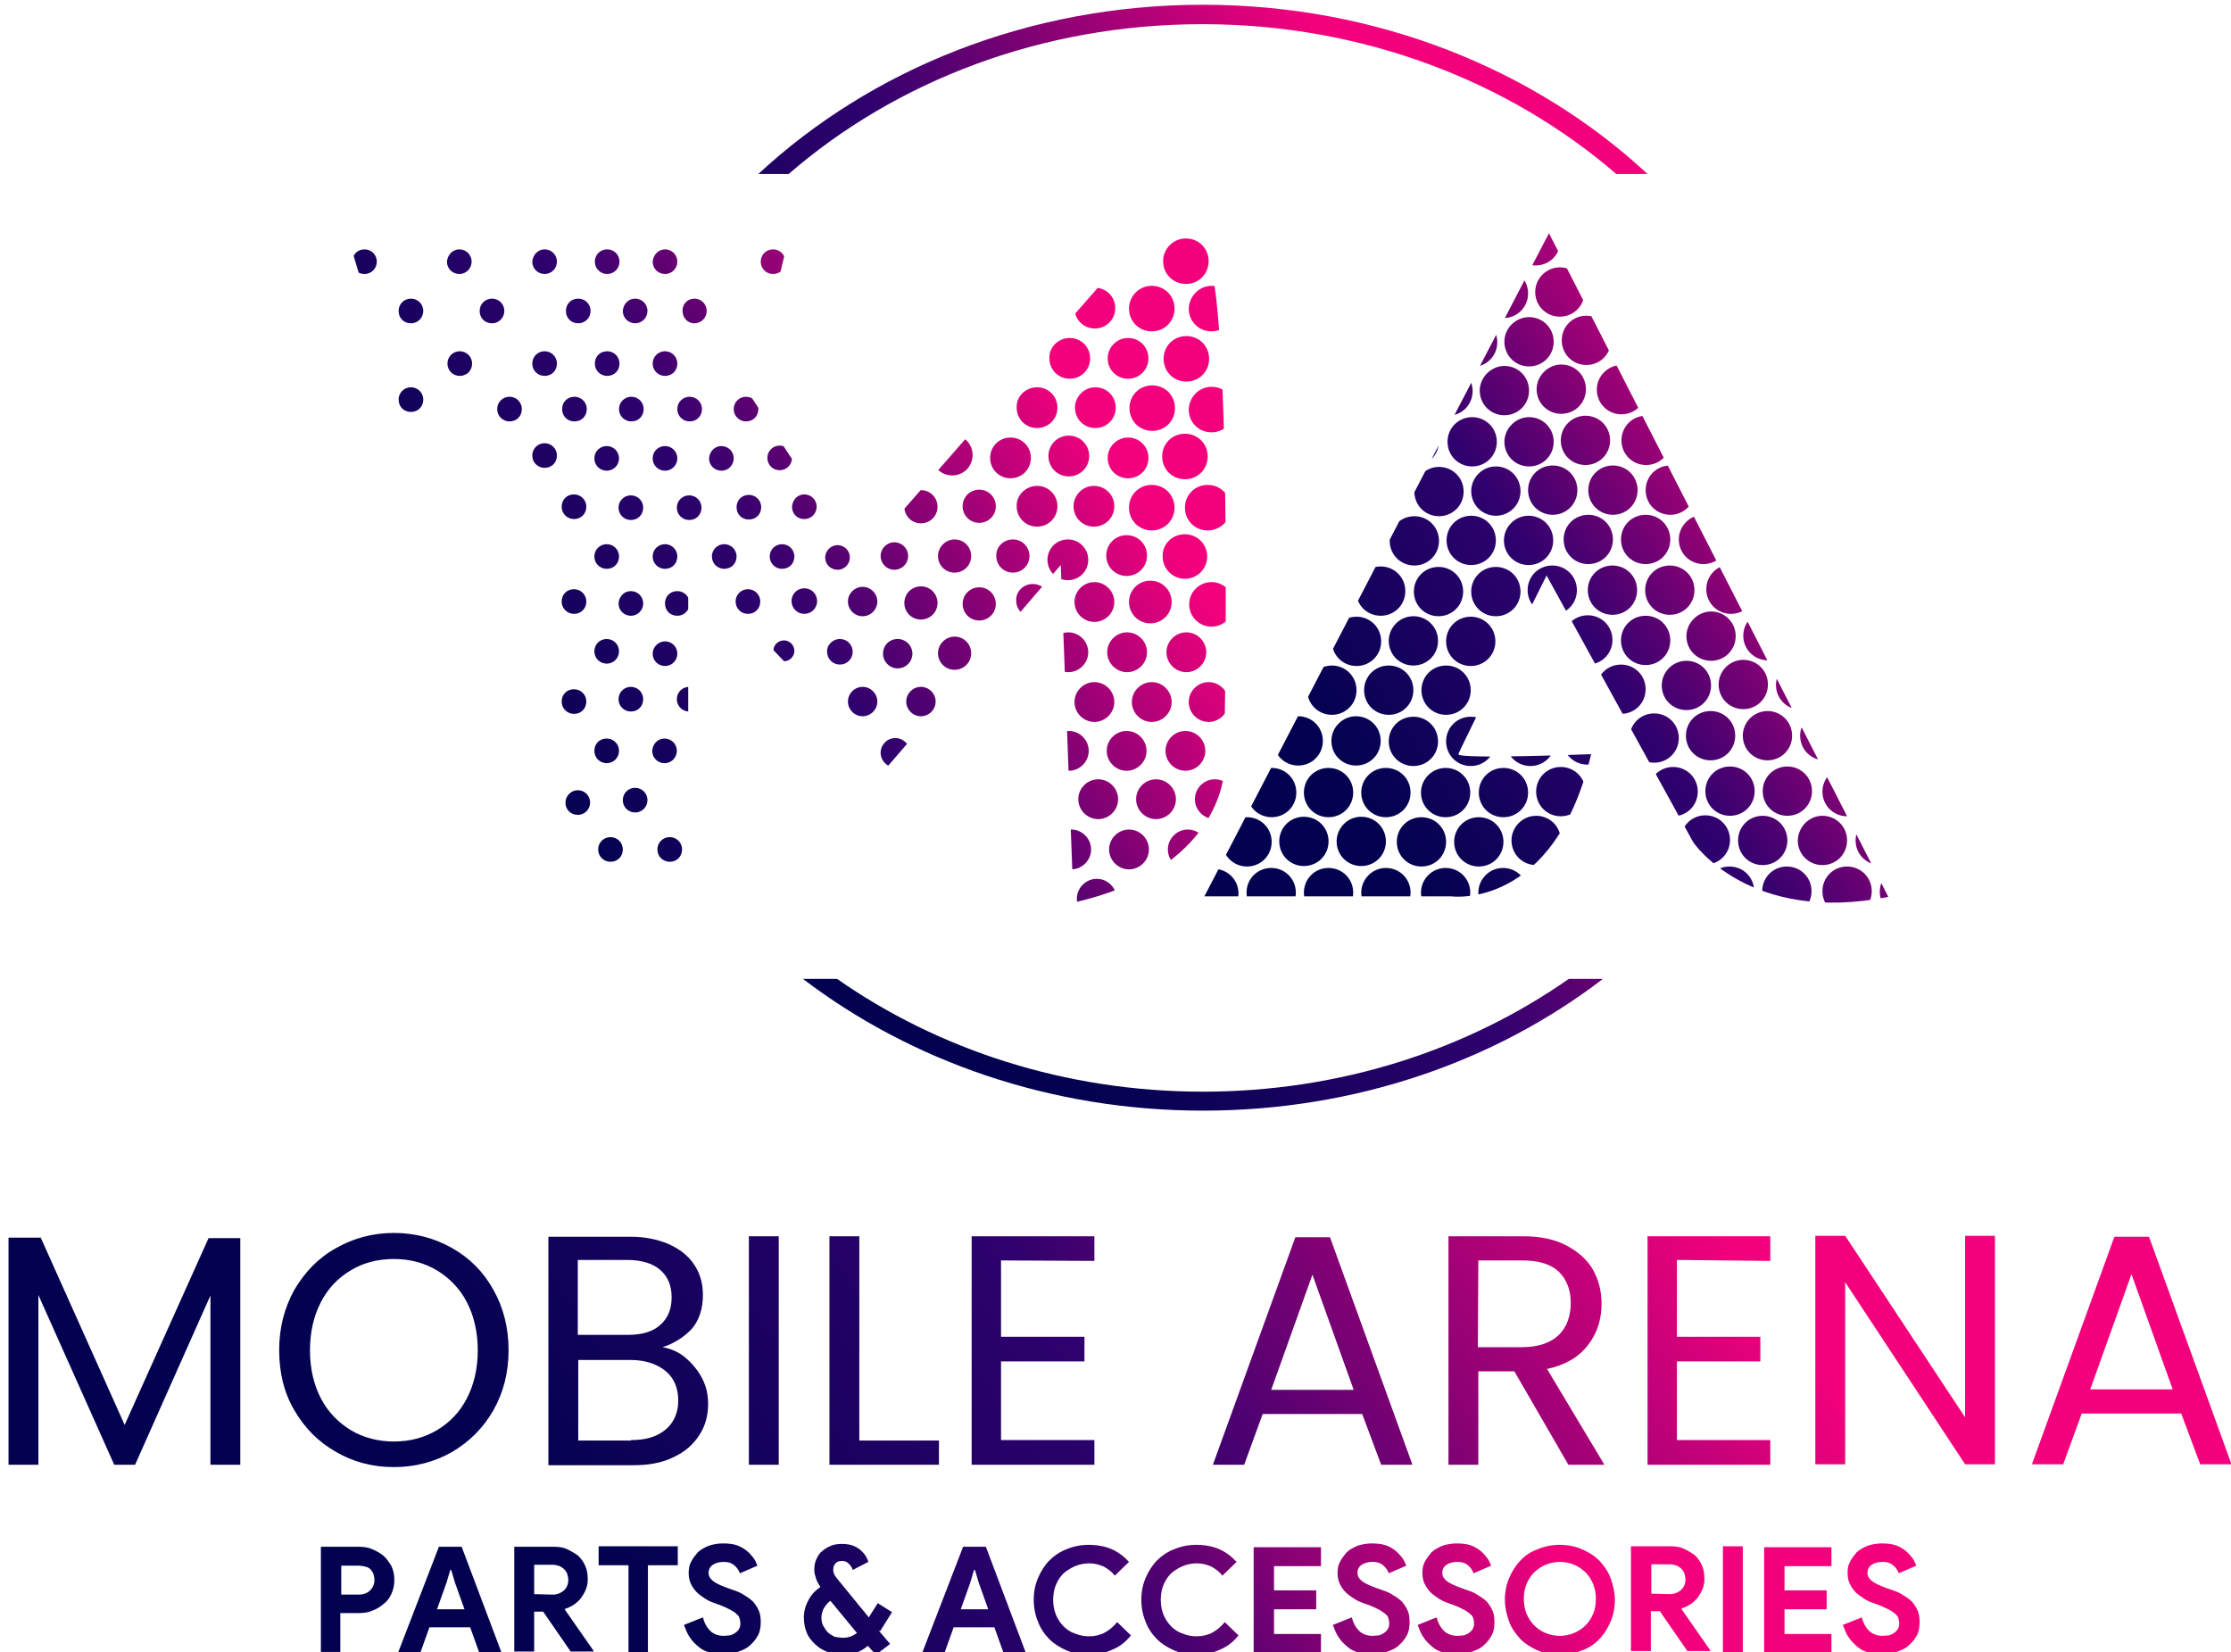 <?xml version="1.0" encoding="UTF-8"?>
<!-- Generator: Adobe Illustrator 24.3.0, SVG Export Plug-In . SVG Version: 6.00 Build 0)  -->
<svg xmlns="http://www.w3.org/2000/svg" xmlns:xlink="http://www.w3.org/1999/xlink" version="1.1" id="Layer_1" x="0px" y="0px" viewBox="0 0 470.7 348.6" style="enable-background:new 0 0 470.7 348.6;" xml:space="preserve">
<style type="text/css">
	.st0{clip-path:url(#SVGID_2_);}
	.st1{fill-rule:evenodd;clip-rule:evenodd;fill:url(#SVGID_3_);}
	.st2{fill:none;}
	.st3{clip-path:url(#SVGID_5_);}
	.st4{fill-rule:evenodd;clip-rule:evenodd;fill:url(#SVGID_6_);}
	.st5{fill-rule:evenodd;clip-rule:evenodd;fill:url(#SVGID_7_);}
	.st6{fill:url(#SVGID_8_);}
	.st7{fill:url(#SVGID_9_);}
</style>
<g>
	<g>
		<defs>
			<path id="SVGID_1_" d="M398.4,189.2L326.8,49.2l-72.7,139.9h52.2c0,0,21.6,2.9,29.4-30c0,0-28.3,1.1-28,0     c0.3-1.1,18.6-37.7,18.6-37.7l30.9,56.2C357.2,177.7,369,195.1,398.4,189.2L398.4,189.2z"></path>
		</defs>
		<clipPath id="SVGID_2_">
			<use xlink:href="#SVGID_1_" style="overflow:visible;"></use>
		</clipPath>
		<g class="st0">
			<g>
				
					<linearGradient id="SVGID_3_" gradientUnits="userSpaceOnUse" x1="2744.385" y1="-3227.647" x2="4159.609" y2="-2270.286" gradientTransform="matrix(7.200000e-02 0 0 -7.200000e-02 90.944 -62.664)">
					<stop offset="0" style="stop-color:#030250"></stop>
					<stop offset="0.471" style="stop-color:#2F016E"></stop>
					<stop offset="1" style="stop-color:#F3017C"></stop>
				</linearGradient>
				<path class="st1" d="M349,150.5c2.9,0,5.2,2.3,5.2,5.2s-2.3,5.2-5.2,5.2c-2.9,0-5.2-2.3-5.2-5.2S346.1,150.5,349,150.5z       M256.1,183.3c2.9,0,5.2,2.3,5.2,5.2c0,2.9-2.3,5.2-5.2,5.2c-2.9,0-5.2-2.3-5.2-5.2C250.9,185.6,253.2,183.3,256.1,183.3z       M310.7,67c2.9,0,5.2,2.3,5.2,5.2c0,2.9-2.3,5.2-5.2,5.2c-2.9,0-5.2-2.3-5.2-5.2C305.5,69.3,307.8,67,310.7,67z M303.6,98.5      c2.9,0,5.2,2.3,5.2,5.2c0,2.9-2.3,5.2-5.2,5.2c-2.9,0-5.2-2.3-5.2-5.2C298.4,100.9,300.7,98.5,303.6,98.5z M286.2,130.1      c2.9,0,5.2,2.3,5.2,5.2c0,2.9-2.3,5.2-5.2,5.2s-5.2-2.3-5.2-5.2C281,132.4,283.3,130.1,286.2,130.1z M268.3,162      c2.9,0,5.2,2.3,5.2,5.2s-2.3,5.2-5.2,5.2c-2.9,0-5.2-2.3-5.2-5.2S265.4,162,268.3,162z M305.5,77.3c2.9,0,5.2,2.3,5.2,5.2      c0,2.9-2.3,5.2-5.2,5.2c-2.9,0-5.2-2.3-5.2-5.2C300.3,79.6,302.6,77.3,305.5,77.3z M298.4,108.9c2.9,0,5.2,2.3,5.2,5.2      c0,2.9-2.3,5.2-5.2,5.2c-2.9,0-5.2-2.3-5.2-5.2C293.2,111.2,295.5,108.9,298.4,108.9z M281,140.4c2.9,0,5.2,2.3,5.2,5.2      c0,2.9-2.3,5.2-5.2,5.2c-2.9,0-5.2-2.3-5.2-5.2C275.8,142.8,278.1,140.4,281,140.4z M263.1,172.4c2.9,0,5.2,2.3,5.2,5.2      c0,2.9-2.3,5.2-5.2,5.2s-5.2-2.3-5.2-5.2C257.9,174.7,260.2,172.4,263.1,172.4z M317.2,162c2.9,0,5.2,2.3,5.2,5.2      s-2.3,5.2-5.2,5.2s-5.2-2.3-5.2-5.2S314.3,162,317.2,162z M312,172.4c2.9,0,5.2,2.3,5.2,5.2c0,2.9-2.3,5.2-5.2,5.2      c-2.9,0-5.2-2.3-5.2-5.2C306.8,174.7,309.1,172.4,312,172.4z M305,162c2.9,0,5.2,2.3,5.2,5.2s-2.3,5.2-5.2,5.2      c-2.9,0-5.2-2.3-5.2-5.2S302.2,162,305,162z M299.9,172.4c2.9,0,5.2,2.3,5.2,5.2c0,2.9-2.3,5.2-5.2,5.2c-2.9,0-5.2-2.3-5.2-5.2      C294.7,174.7,297,172.4,299.9,172.4z M310.3,130.1c2.9,0,5.2,2.3,5.2,5.2c0,2.9-2.3,5.2-5.2,5.2c-2.9,0-5.2-2.3-5.2-5.2      C305.1,132.4,307.4,130.1,310.3,130.1z M292.4,162c2.9,0,5.2,2.3,5.2,5.2s-2.3,5.2-5.2,5.2c-2.9,0-5.2-2.3-5.2-5.2      S289.5,162,292.4,162z M322.5,108.8c2.9,0,5.2,2.3,5.2,5.2c0,2.9-2.3,5.2-5.2,5.2c-2.9,0-5.2-2.3-5.2-5.2      C317.3,111.2,319.6,108.8,322.5,108.8z M305.1,140.4c2.9,0,5.2,2.3,5.2,5.2c0,2.9-2.3,5.2-5.2,5.2c-2.9,0-5.2-2.3-5.2-5.2      C299.9,142.7,302.2,140.4,305.1,140.4z M287.2,172.3c2.9,0,5.2,2.3,5.2,5.2c0,2.9-2.3,5.2-5.2,5.2c-2.9,0-5.2-2.3-5.2-5.2      C282,174.7,284.3,172.3,287.2,172.3z M322.6,66.9c2.9,0,5.2,2.3,5.2,5.2c0,2.9-2.3,5.2-5.2,5.2c-2.9,0-5.2-2.3-5.2-5.2      C317.4,69.2,319.8,66.9,322.6,66.9z M315.6,98.4c2.9,0,5.2,2.3,5.2,5.2c0,2.9-2.3,5.2-5.2,5.2c-2.9,0-5.2-2.3-5.2-5.2      C310.4,100.8,312.7,98.4,315.6,98.4z M298.2,130c2.9,0,5.2,2.3,5.2,5.2c0,2.9-2.3,5.2-5.2,5.2c-2.9,0-5.2-2.3-5.2-5.2      C293,132.4,295.3,130,298.2,130z M280.3,162c2.9,0,5.2,2.3,5.2,5.2s-2.3,5.2-5.2,5.2c-2.9,0-5.2-2.3-5.2-5.2      S277.4,162,280.3,162z M317.4,77.2c2.9,0,5.2,2.3,5.2,5.2c0,2.9-2.3,5.2-5.2,5.2s-5.2-2.3-5.2-5.2      C312.2,79.6,314.6,77.2,317.4,77.2z M310.4,108.8c2.9,0,5.2,2.3,5.2,5.2c0,2.9-2.3,5.2-5.2,5.2c-2.9,0-5.2-2.3-5.2-5.2      C305.2,111.1,307.5,108.8,310.4,108.8z M293,140.4c2.9,0,5.2,2.3,5.2,5.2c0,2.9-2.3,5.2-5.2,5.2s-5.2-2.3-5.2-5.2      C287.8,142.7,290.1,140.4,293,140.4z M275.1,172.3c2.9,0,5.2,2.3,5.2,5.2c0,2.9-2.3,5.2-5.2,5.2c-2.9,0-5.2-2.3-5.2-5.2      C269.9,174.6,272.2,172.3,275.1,172.3z M317.1,183.1c2.9,0,5.2,2.3,5.2,5.2c0,2.9-2.3,5.2-5.2,5.2s-5.2-2.3-5.2-5.2      C311.9,185.5,314.2,183.1,317.1,183.1z M322.9,151.2c2.9,0,5.2,2.3,5.2,5.2s-2.3,5.2-5.2,5.2c-2.9,0-5.2-2.3-5.2-5.2      S320.1,151.2,322.9,151.2z M305,183.1c2.9,0,5.2,2.3,5.2,5.2c0,2.9-2.3,5.2-5.2,5.2c-2.9,0-5.2-2.3-5.2-5.2      C299.8,185.5,302.1,183.1,305,183.1z M310.3,151.2c2.9,0,5.2,2.3,5.2,5.2s-2.3,5.2-5.2,5.2c-2.9,0-5.2-2.3-5.2-5.2      S307.4,151.2,310.3,151.2z M292.4,183.1c2.9,0,5.2,2.3,5.2,5.2c0,2.9-2.3,5.2-5.2,5.2c-2.9,0-5.2-2.3-5.2-5.2      C287.2,185.5,289.5,183.1,292.4,183.1z M322.6,88c2.9,0,5.2,2.3,5.2,5.2c0,2.9-2.3,5.2-5.2,5.2c-2.9,0-5.2-2.3-5.2-5.2      C317.4,90.4,319.8,88,322.6,88z M315.6,119.6c2.9,0,5.2,2.3,5.2,5.2c0,2.9-2.3,5.2-5.2,5.2c-2.9,0-5.2-2.3-5.2-5.2      C310.4,121.9,312.7,119.6,315.6,119.6z M298.2,151.2c2.9,0,5.2,2.3,5.2,5.2s-2.3,5.2-5.2,5.2c-2.9,0-5.2-2.3-5.2-5.2      S295.3,151.2,298.2,151.2z M280.3,183.1c2.9,0,5.2,2.3,5.2,5.2c0,2.9-2.3,5.2-5.2,5.2c-2.9,0-5.2-2.3-5.2-5.2      C275.1,185.4,277.4,183.1,280.3,183.1z M317.2,56.7c2.9,0,5.2,2.3,5.2,5.2s-2.3,5.2-5.2,5.2s-5.2-2.3-5.2-5.2      S314.4,56.7,317.2,56.7z M310.6,88c2.9,0,5.2,2.3,5.2,5.2c0,2.9-2.3,5.2-5.2,5.2c-2.9,0-5.2-2.3-5.2-5.2      C305.4,90.3,307.7,88,310.6,88z M303.5,119.6c2.9,0,5.2,2.3,5.2,5.2s-2.3,5.2-5.2,5.2c-2.9,0-5.2-2.3-5.2-5.2      S300.6,119.6,303.5,119.6z M286.1,151.1c2.9,0,5.2,2.3,5.2,5.2s-2.3,5.2-5.2,5.2s-5.2-2.3-5.2-5.2S283.3,151.1,286.1,151.1z       M268.2,183.1c2.9,0,5.2,2.3,5.2,5.2c0,2.9-2.3,5.2-5.2,5.2c-2.9,0-5.2-2.3-5.2-5.2C263,185.4,265.3,183.1,268.2,183.1z       M286.6,108.7c2.9,0,5.2,2.3,5.2,5.2c0,2.9-2.3,5.2-5.2,5.2s-5.2-2.3-5.2-5.2C281.4,111,283.7,108.7,286.6,108.7z M291.8,98.3      c2.9,0,5.2,2.3,5.2,5.2s-2.3,5.2-5.2,5.2c-2.9,0-5.2-2.3-5.2-5.2S288.9,98.3,291.8,98.3z M298.4,87.9c2.9,0,5.2,2.3,5.2,5.2      c0,2.9-2.3,5.2-5.2,5.2c-2.9,0-5.2-2.3-5.2-5.2C293.2,90.3,295.5,87.9,298.4,87.9z M291.3,119.5c2.9,0,5.2,2.3,5.2,5.2      s-2.3,5.2-5.2,5.2c-2.9,0-5.2-2.3-5.2-5.2S288.4,119.5,291.3,119.5z M273.9,151.1c2.9,0,5.2,2.3,5.2,5.2s-2.3,5.2-5.2,5.2      c-2.9,0-5.2-2.3-5.2-5.2S271.1,151.1,273.9,151.1z M353,161.8c2.9,0,5.2,2.3,5.2,5.2s-2.3,5.2-5.2,5.2c-2.9,0-5.2-2.3-5.2-5.2      S350.1,161.8,353,161.8z M361,129c2.9,0,5.2,2.3,5.2,5.2c0,2.9-2.3,5.2-5.2,5.2c-2.9,0-5.2-2.3-5.2-5.2      C355.8,131.4,358.2,129,361,129z M355.8,139.4c2.9,0,5.2,2.3,5.2,5.2s-2.3,5.2-5.2,5.2s-5.2-2.3-5.2-5.2S353,139.4,355.8,139.4z       M365.2,119.1c2.9,0,5.2,2.3,5.2,5.2c0,2.9-2.3,5.2-5.2,5.2c-2.9,0-5.2-2.3-5.2-5.2C360,121.4,362.3,119.1,365.2,119.1z       M347.2,129.9c2.9,0,5.2,2.3,5.2,5.2c0,2.9-2.3,5.2-5.2,5.2s-5.2-2.3-5.2-5.2C342,132.2,344.3,129.9,347.2,129.9z M329.3,161.8      c2.9,0,5.2,2.3,5.2,5.2s-2.3,5.2-5.2,5.2c-2.9,0-5.2-2.3-5.2-5.2S326.4,161.8,329.3,161.8z M359.4,108.6c2.9,0,5.2,2.3,5.2,5.2      c0,2.9-2.3,5.2-5.2,5.2c-2.9,0-5.2-2.3-5.2-5.2C354.2,111,356.5,108.6,359.4,108.6z M342,140.2c2.9,0,5.2,2.3,5.2,5.2      c0,2.9-2.3,5.2-5.2,5.2c-2.9,0-5.2-2.3-5.2-5.2C336.8,142.5,339.1,140.2,342,140.2z M324.1,172.1c2.9,0,5.2,2.3,5.2,5.2      c0,2.9-2.3,5.2-5.2,5.2s-5.2-2.3-5.2-5.2C318.9,174.5,321.2,172.1,324.1,172.1z M352.4,98.2c2.9,0,5.2,2.3,5.2,5.2      s-2.3,5.2-5.2,5.2c-2.9,0-5.2-2.3-5.2-5.2S349.5,98.2,352.4,98.2z M335,129.8c2.9,0,5.2,2.3,5.2,5.2c0,2.9-2.3,5.2-5.2,5.2      c-2.9,0-5.2-2.3-5.2-5.2C329.8,132.1,332.1,129.8,335,129.8z M396.7,172.1c2.9,0,5.2,2.3,5.2,5.2c0,2.9-2.3,5.2-5.2,5.2      c-2.9,0-5.2-2.3-5.2-5.2C391.5,174.5,393.8,172.1,396.7,172.1z M347.2,108.6c2.9,0,5.2,2.3,5.2,5.2c0,2.9-2.3,5.2-5.2,5.2      s-5.2-2.3-5.2-5.2C342,110.9,344.3,108.6,347.2,108.6z M389.7,161.8c2.9,0,5.2,2.3,5.2,5.2s-2.3,5.2-5.2,5.2      c-2.9,0-5.2-2.3-5.2-5.2S386.9,161.8,389.7,161.8z M340.3,98.2c2.9,0,5.2,2.3,5.2,5.2c0,2.9-2.3,5.2-5.2,5.2s-5.2-2.3-5.2-5.2      C335.1,100.5,337.4,98.2,340.3,98.2z M384.5,172.1c2.9,0,5.2,2.3,5.2,5.2c0,2.9-2.3,5.2-5.2,5.2c-2.9,0-5.2-2.3-5.2-5.2      C379.4,174.4,381.7,172.1,384.5,172.1z M342.1,77c2.9,0,5.2,2.3,5.2,5.2s-2.3,5.2-5.2,5.2c-2.9,0-5.2-2.3-5.2-5.2      S339.3,77,342.1,77z M335.1,108.6c2.9,0,5.2,2.3,5.2,5.2c0,2.9-2.3,5.2-5.2,5.2c-2.9,0-5.2-2.3-5.2-5.2      C329.9,110.9,332.2,108.6,335.1,108.6z M377.1,161.7c2.9,0,5.2,2.3,5.2,5.2s-2.3,5.2-5.2,5.2c-2.9,0-5.2-2.3-5.2-5.2      S374.2,161.7,377.1,161.7z M334.7,66.6c2.9,0,5.2,2.3,5.2,5.2c0,2.9-2.3,5.2-5.2,5.2c-2.9,0-5.2-2.3-5.2-5.2      C329.5,68.9,331.8,66.6,334.7,66.6z M327.6,98.2c2.9,0,5.2,2.3,5.2,5.2c0,2.9-2.3,5.2-5.2,5.2c-2.9,0-5.2-2.3-5.2-5.2      C322.4,100.5,324.7,98.2,327.6,98.2z M371.9,172.1c2.9,0,5.2,2.3,5.2,5.2c0,2.9-2.3,5.2-5.2,5.2s-5.2-2.3-5.2-5.2      C366.7,174.4,369,172.1,371.9,172.1z M379.9,139.3c2.9,0,5.2,2.3,5.2,5.2s-2.3,5.2-5.2,5.2c-2.9,0-5.2-2.3-5.2-5.2      S377.1,139.3,379.9,139.3z M329.4,76.9c2.9,0,5.2,2.3,5.2,5.2c0,2.9-2.3,5.2-5.2,5.2c-2.9,0-5.2-2.3-5.2-5.2      C324.2,79.3,326.6,76.9,329.4,76.9z M365,161.7c2.9,0,5.2,2.3,5.2,5.2s-2.3,5.2-5.2,5.2c-2.9,0-5.2-2.3-5.2-5.2      S362.1,161.7,365,161.7z M373,128.9c2.9,0,5.2,2.3,5.2,5.2c0,2.9-2.3,5.2-5.2,5.2c-2.9,0-5.2-2.3-5.2-5.2      C367.8,131.2,370.2,128.9,373,128.9z M359.8,172c2.9,0,5.2,2.3,5.2,5.2c0,2.9-2.3,5.2-5.2,5.2c-2.9,0-5.2-2.3-5.2-5.2      C354.6,174.3,356.9,172,359.8,172z M367.8,139.2c2.9,0,5.2,2.3,5.2,5.2s-2.3,5.2-5.2,5.2c-2.9,0-5.2-2.3-5.2-5.2      S365,139.2,367.8,139.2z M324,45.6c2.9,0,5.2,2.3,5.2,5.2c0,2.9-2.3,5.2-5.2,5.2s-5.2-2.3-5.2-5.2      C318.8,47.9,321.2,45.6,324,45.6z M401.8,182.9c2.9,0,5.2,2.3,5.2,5.2c0,2.9-2.3,5.2-5.2,5.2s-5.2-2.3-5.2-5.2      C396.6,185.2,398.9,182.9,401.8,182.9z M352.3,119.3c2.9,0,5.2,2.3,5.2,5.2c0,2.9-2.3,5.2-5.2,5.2c-2.9,0-5.2-2.3-5.2-5.2      C347.1,121.6,349.4,119.3,352.3,119.3z M334.9,150.9c2.9,0,5.2,2.3,5.2,5.2s-2.3,5.2-5.2,5.2c-2.9,0-5.2-2.3-5.2-5.2      S332,150.9,334.9,150.9z M389.7,182.8c2.9,0,5.2,2.3,5.2,5.2c0,2.9-2.3,5.2-5.2,5.2c-2.9,0-5.2-2.3-5.2-5.2      C384.5,185.1,386.8,182.8,389.7,182.8z M347.3,87.7c2.9,0,5.2,2.3,5.2,5.2c0,2.9-2.3,5.2-5.2,5.2s-5.2-2.3-5.2-5.2      C342.1,90,344.4,87.7,347.3,87.7z M340.2,119.3c2.9,0,5.2,2.3,5.2,5.2c0,2.9-2.3,5.2-5.2,5.2s-5.2-2.3-5.2-5.2      C335,121.6,337.3,119.3,340.2,119.3z M377,182.8c2.9,0,5.2,2.3,5.2,5.2c0,2.9-2.3,5.2-5.2,5.2c-2.9,0-5.2-2.3-5.2-5.2      C371.8,185.1,374.1,182.8,377,182.8z M385,150c2.9,0,5.2,2.3,5.2,5.2s-2.3,5.2-5.2,5.2c-2.9,0-5.2-2.3-5.2-5.2      S382.2,150,385,150z M334.5,87.7c2.9,0,5.2,2.3,5.2,5.2c0,2.9-2.3,5.2-5.2,5.2c-2.9,0-5.2-2.3-5.2-5.2      C329.3,90,331.7,87.7,334.5,87.7z M327.5,119.3c2.9,0,5.2,2.3,5.2,5.2c0,2.9-2.3,5.2-5.2,5.2c-2.9,0-5.2-2.3-5.2-5.2      C322.3,121.6,324.6,119.3,327.5,119.3z M364.9,182.8c2.9,0,5.2,2.3,5.2,5.2c0,2.9-2.3,5.2-5.2,5.2c-2.9,0-5.2-2.3-5.2-5.2      C359.7,185.1,362,182.8,364.9,182.8z M372.9,150c2.9,0,5.2,2.3,5.2,5.2s-2.3,5.2-5.2,5.2c-2.9,0-5.2-2.3-5.2-5.2      S370.1,150,372.9,150z M329.1,56.4c2.9,0,5.2,2.3,5.2,5.2s-2.3,5.2-5.2,5.2c-2.9,0-5.2-2.3-5.2-5.2S326.3,56.4,329.1,56.4z       M360.9,150c2.9,0,5.2,2.3,5.2,5.2s-2.3,5.2-5.2,5.2c-2.9,0-5.2-2.3-5.2-5.2S358,150,360.9,150z"></path>
			</g>
		</g>
	</g>
	<path class="st2" d="M398.4,189.2L326.8,49.2l-72.7,139.9h52.2c0,0,21.6,2.9,29.4-30c0,0-28.3,1.1-28,0   c0.3-1.1,18.6-37.7,18.6-37.7l30.9,56.2C357.2,177.7,369,195.1,398.4,189.2L398.4,189.2z"></path>
	<g>
		<defs>
			<path id="SVGID_4_" d="M74.2,52.6h91.6l-7.4,31l22.8,34.7l57.6-65.8c0,0,9.3-10.3,15.5,0s3.9,110.7,3.9,110.7     s-0.8,20.3-31.7,27.2l-2.7-71.2L187,162l-41.8-43.6v72.1c0,0-20.1,1.1-28.2-23.7v-61.8L98.1,79L85.4,90.2L74.2,52.6L74.2,52.6z"></path>
		</defs>
		<clipPath id="SVGID_5_">
			<use xlink:href="#SVGID_4_" style="overflow:visible;"></use>
		</clipPath>
		<g class="st3">
			<g id="_258197000">
				
					<linearGradient id="SVGID_6_" gradientUnits="userSpaceOnUse" x1="210.1" y1="-3053.223" x2="1829.451" y2="-1957.783" gradientTransform="matrix(7.200000e-02 0 0 -7.200000e-02 90.944 -62.664)">
					<stop offset="0" style="stop-color:#030250"></stop>
					<stop offset="0.471" style="stop-color:#2F016E"></stop>
					<stop offset="1" style="stop-color:#F3017C"></stop>
				</linearGradient>
				<path class="st4" d="M250.2,50.3c2.7,0,4.8,2.1,4.8,4.8s-2.1,4.8-4.8,4.8c-2.7,0-4.8-2.1-4.8-4.8S247.6,50.3,250.2,50.3z       M157.8,124.3c1.4,0,2.6,1.1,2.6,2.6s-1.1,2.6-2.6,2.6c-1.4,0-2.6-1.1-2.6-2.6S156.4,124.3,157.8,124.3z M141.3,176.6      c1.4,0,2.6,1.1,2.6,2.6s-1.1,2.6-2.6,2.6c-1.4,0-2.6-1.1-2.6-2.6S139.9,176.6,141.3,176.6z M128.8,176.6c1.4,0,2.6,1.1,2.6,2.6      s-1.1,2.6-2.6,2.6c-1.4,0-2.6-1.1-2.6-2.6S127.4,176.6,128.8,176.6z M121.9,166.7c1.4,0,2.6,1.1,2.6,2.6c0,1.4-1.1,2.6-2.6,2.6      s-2.6-1.1-2.6-2.6C119.3,167.9,120.5,166.7,121.9,166.7z M134,166.2c1.4,0,2.6,1.1,2.6,2.6c0,1.4-1.1,2.6-2.6,2.6      c-1.4,0-2.6-1.1-2.6-2.6C131.4,167.4,132.5,166.2,134,166.2z M128,155.8c1.4,0,2.6,1.1,2.6,2.6c0,1.4-1.1,2.6-2.6,2.6      c-1.4,0-2.6-1.1-2.6-2.6C125.4,156.9,126.5,155.8,128,155.8z M140.2,155.8c1.4,0,2.6,1.1,2.6,2.6c0,1.4-1.1,2.6-2.6,2.6      c-1.4,0-2.6-1.1-2.6-2.6C137.7,156.9,138.8,155.8,140.2,155.8z M145.4,144.9c1.4,0,2.6,1.1,2.6,2.6s-1.1,2.6-2.6,2.6      c-1.4,0-2.6-1.1-2.6-2.6S144,144.9,145.4,144.9z M133.1,144.9c1.4,0,2.6,1.1,2.6,2.6s-1.1,2.6-2.6,2.6c-1.4,0-2.6-1.1-2.6-2.6      S131.7,144.9,133.1,144.9z M121.1,145.4c1.4,0,2.6,1.1,2.6,2.6s-1.1,2.6-2.6,2.6c-1.4,0-2.6-1.1-2.6-2.6      S119.6,145.4,121.1,145.4z M128,134.8c1.4,0,2.6,1.1,2.6,2.6c0,1.4-1.1,2.6-2.6,2.6c-1.4,0-2.6-1.1-2.6-2.6      C125.4,135.9,126.6,134.8,128,134.8z M140.3,135.3c1.4,0,2.6,1.1,2.6,2.6c0,1.4-1.1,2.6-2.6,2.6c-1.4,0-2.6-1.1-2.6-2.6      C137.7,136.5,138.9,135.3,140.3,135.3z M142.9,124.7c1.4,0,2.6,1.1,2.6,2.6c0,1.4-1.1,2.6-2.6,2.6s-2.6-1.1-2.6-2.6      C140.3,125.8,141.4,124.7,142.9,124.7z M128,94.1c1.4,0,2.6,1.1,2.6,2.6c0,1.4-1.1,2.6-2.6,2.6c-1.4,0-2.6-1.1-2.6-2.6      C125.4,95.2,126.6,94.1,128,94.1z M114.9,93.5c1.4,0,2.6,1.1,2.6,2.6s-1.1,2.6-2.6,2.6c-1.4,0-2.6-1.1-2.6-2.6      S113.5,93.5,114.9,93.5z M140.3,94.1c1.4,0,2.6,1.1,2.6,2.6c0,1.4-1.1,2.6-2.6,2.6c-1.4,0-2.6-1.1-2.6-2.6      C137.7,95.2,138.9,94.1,140.3,94.1z M133.1,104.5c1.4,0,2.6,1.1,2.6,2.6s-1.1,2.6-2.6,2.6c-1.4,0-2.6-1.1-2.6-2.6      S131.7,104.5,133.1,104.5z M121.1,104.3c1.4,0,2.6,1.1,2.6,2.6s-1.1,2.6-2.6,2.6c-1.4,0-2.6-1.1-2.6-2.6      S119.6,104.3,121.1,104.3z M128,114.8c1.4,0,2.6,1.1,2.6,2.6s-1.1,2.6-2.6,2.6c-1.4,0-2.6-1.1-2.6-2.6S126.6,114.8,128,114.8z       M121.1,124.3c1.4,0,2.6,1.1,2.6,2.6s-1.1,2.6-2.6,2.6c-1.4,0-2.6-1.1-2.6-2.6S119.6,124.3,121.1,124.3z M133.1,124.7      c1.4,0,2.6,1.1,2.6,2.6c0,1.4-1.1,2.6-2.6,2.6c-1.4,0-2.6-1.1-2.6-2.6C130.6,125.8,131.7,124.7,133.1,124.7z M140.3,114.8      c1.4,0,2.6,1.1,2.6,2.6s-1.1,2.6-2.6,2.6c-1.4,0-2.6-1.1-2.6-2.6S138.9,114.8,140.3,114.8z M145.4,104.5c1.4,0,2.6,1.1,2.6,2.6      s-1.1,2.6-2.6,2.6c-1.4,0-2.6-1.1-2.6-2.6S144,104.5,145.4,104.5z M152.2,94.1c1.4,0,2.6,1.1,2.6,2.6c0,1.4-1.1,2.6-2.6,2.6      c-1.4,0-2.6-1.1-2.6-2.6C149.7,95.2,150.8,94.1,152.2,94.1z M140.3,74.1c1.4,0,2.6,1.1,2.6,2.6s-1.1,2.6-2.6,2.6      c-1.4,0-2.6-1.1-2.6-2.6S138.9,74.1,140.3,74.1z M128.1,74.1c1.4,0,2.6,1.1,2.6,2.6s-1.1,2.6-2.6,2.6c-1.4,0-2.6-1.1-2.6-2.6      S126.6,74.1,128.1,74.1z M114.9,74.1c1.4,0,2.6,1.1,2.6,2.6s-1.1,2.6-2.6,2.6c-1.4,0-2.6-1.1-2.6-2.6S113.5,74.1,114.9,74.1z       M76.9,52.6c1.4,0,2.6,1.1,2.6,2.6c0,1.4-1.1,2.6-2.6,2.6s-2.6-1.1-2.6-2.6C74.3,53.8,75.4,52.6,76.9,52.6z M96.9,52.6      c1.4,0,2.6,1.1,2.6,2.6c0,1.4-1.1,2.6-2.6,2.6c-1.4,0-2.6-1.1-2.6-2.6C94.4,53.8,95.5,52.6,96.9,52.6z M114.9,52.6      c1.4,0,2.6,1.1,2.6,2.6c0,1.4-1.1,2.6-2.6,2.6c-1.4,0-2.6-1.1-2.6-2.6C112.4,53.8,113.5,52.6,114.9,52.6z M128.1,52.6      c1.4,0,2.6,1.1,2.6,2.6c0,1.4-1.1,2.6-2.6,2.6c-1.4,0-2.6-1.1-2.6-2.6C125.5,53.8,126.6,52.6,128.1,52.6z M140.3,52.6      c1.4,0,2.6,1.1,2.6,2.6c0,1.4-1.1,2.6-2.6,2.6c-1.4,0-2.6-1.1-2.6-2.6C137.8,53.8,138.9,52.6,140.3,52.6z M146.5,63      c1.4,0,2.6,1.1,2.6,2.6c0,1.4-1.1,2.6-2.6,2.6S144,67,144,65.5C144,64.1,145.1,63,146.5,63z M134,63c1.4,0,2.6,1.1,2.6,2.6      c0,1.4-1.1,2.6-2.6,2.6c-1.4,0-2.6-1.1-2.6-2.6C131.5,64.1,132.6,63,134,63z M122,63c1.4,0,2.6,1.1,2.6,2.6      c0,1.4-1.1,2.6-2.6,2.6s-2.6-1.1-2.6-2.6C119.4,64.1,120.5,63,122,63z M103.8,63c1.4,0,2.6,1.1,2.6,2.6c0,1.4-1.1,2.6-2.6,2.6      s-2.6-1.1-2.6-2.6C101.2,64.1,102.4,63,103.8,63z M86.7,63c1.4,0,2.6,1.1,2.6,2.6c0,1.4-1.1,2.6-2.6,2.6s-2.6-1.1-2.6-2.6      C84.1,64.1,85.3,63,86.7,63z M86.7,81.7c1.4,0,2.6,1.1,2.6,2.6s-1.1,2.6-2.6,2.6s-2.6-1.1-2.6-2.6S85.3,81.7,86.7,81.7z       M97,74.1c1.4,0,2.6,1.1,2.6,2.6s-1.1,2.6-2.6,2.6c-1.4,0-2.6-1.1-2.6-2.6S95.6,74.1,97,74.1z M107.5,83.7      c1.4,0,2.6,1.1,2.6,2.6s-1.1,2.6-2.6,2.6c-1.4,0-2.6-1.1-2.6-2.6S106.1,83.7,107.5,83.7z M121.2,83.7c1.4,0,2.6,1.1,2.6,2.6      s-1.1,2.6-2.6,2.6s-2.6-1.1-2.6-2.6S119.7,83.7,121.2,83.7z M133.2,83.7c1.4,0,2.6,1.1,2.6,2.6s-1.1,2.6-2.6,2.6      c-1.4,0-2.6-1.1-2.6-2.6S131.8,83.7,133.2,83.7z M145.5,83.7c1.4,0,2.6,1.1,2.6,2.6s-1.1,2.6-2.6,2.6c-1.4,0-2.6-1.1-2.6-2.6      S144.1,83.7,145.5,83.7z M157.4,83.7c1.4,0,2.6,1.1,2.6,2.6s-1.1,2.6-2.6,2.6c-1.4,0-2.6-1.1-2.6-2.6S156,83.7,157.4,83.7z       M158,104.4c1.4,0,2.6,1.1,2.6,2.6s-1.1,2.6-2.6,2.6s-2.6-1.1-2.6-2.6S156.5,104.4,158,104.4z M152.8,114.8      c1.4,0,2.6,1.1,2.6,2.6s-1.1,2.6-2.6,2.6c-1.4,0-2.6-1.1-2.6-2.6S151.4,114.8,152.8,114.8z M188.7,114.4c1.6,0,2.9,1.3,2.9,2.9      s-1.3,2.9-2.9,2.9c-1.6,0-2.9-1.3-2.9-2.9S187.1,114.4,188.7,114.4z M163.1,52.6c1.4,0,2.6,1.1,2.6,2.6s-1.1,2.6-2.6,2.6      c-1.4,0-2.6-1.1-2.6-2.6S161.7,52.6,163.1,52.6z M164.5,94c1.4,0,2.6,1.1,2.6,2.6c0,1.4-1.1,2.6-2.6,2.6c-1.4,0-2.6-1.1-2.6-2.6      C161.9,95.2,163,94,164.5,94z M165,114.8c1.4,0,2.6,1.1,2.6,2.6s-1.1,2.6-2.6,2.6c-1.4,0-2.6-1.1-2.6-2.6S163.6,114.8,165,114.8      z M169.7,104.3c1.4,0,2.6,1.1,2.6,2.6c0,1.4-1.1,2.6-2.6,2.6s-2.6-1.1-2.6-2.6C167.2,105.4,168.3,104.3,169.7,104.3z M176.7,115      c1.4,0,2.6,1.1,2.6,2.6c0,1.4-1.1,2.6-2.6,2.6c-1.4,0-2.6-1.1-2.6-2.6C174.1,116.2,175.3,115,176.7,115z M165.4,135.1      c1.2,0,2.2,1,2.2,2.2c0,1.2-1,2.2-2.2,2.2c-1.2,0-2.2-1-2.2-2.2C163.1,136.2,164.1,135.1,165.4,135.1z M169.7,124.1      c1.5,0,2.7,1.2,2.7,2.7s-1.2,2.7-2.7,2.7s-2.7-1.2-2.7-2.7S168.2,124.1,169.7,124.1z M177.2,134.8c1.5,0,2.7,1.2,2.7,2.7      c0,1.5-1.2,2.7-2.7,2.7c-1.5,0-2.7-1.2-2.7-2.7C174.4,136.1,175.7,134.8,177.2,134.8z M188.9,155.7c1.7,0,3.1,1.4,3.1,3.1      c0,1.7-1.4,3.1-3.1,3.1c-1.7,0-3.1-1.4-3.1-3.1C185.8,157.1,187.2,155.7,188.9,155.7z M194.3,144.9c1.7,0,3.1,1.4,3.1,3.1      s-1.4,3.1-3.1,3.1c-1.7,0-3.1-1.4-3.1-3.1S192.6,144.9,194.3,144.9z M182,144.9c1.7,0,3.1,1.4,3.1,3.1s-1.4,3.1-3.1,3.1      c-1.7,0-3.1-1.4-3.1-3.1S180.3,144.9,182,144.9z M182,123.8c1.7,0,3.1,1.4,3.1,3.1s-1.4,3.1-3.1,3.1c-1.7,0-3.1-1.4-3.1-3.1      S180.3,123.8,182,123.8z M189.4,134.8c1.7,0,3.1,1.4,3.1,3.1c0,1.7-1.4,3.1-3.1,3.1s-3.1-1.4-3.1-3.1      C186.3,136.2,187.6,134.8,189.4,134.8z M201.4,134.3c2,0,3.5,1.6,3.5,3.5c0,2-1.6,3.5-3.5,3.5c-2,0-3.5-1.6-3.5-3.5      C197.9,135.9,199.5,134.3,201.4,134.3z M194.3,123.7c2,0,3.5,1.6,3.5,3.5c0,2-1.6,3.5-3.5,3.5c-2,0-3.5-1.6-3.5-3.5      C190.8,125.2,192.4,123.7,194.3,123.7z M206.6,123.9c2,0,3.5,1.6,3.5,3.5c0,2-1.6,3.5-3.5,3.5c-2,0-3.5-1.6-3.5-3.5      C203.1,125.4,204.7,123.9,206.6,123.9z M194.3,103.4c2,0,3.5,1.6,3.5,3.5c0,2-1.6,3.5-3.5,3.5c-2,0-3.5-1.6-3.5-3.5      C190.8,105,192.4,103.4,194.3,103.4z M201.4,113.8c2,0,3.5,1.6,3.5,3.5c0,2-1.6,3.5-3.5,3.5c-2,0-3.5-1.6-3.5-3.5      C197.9,115.4,199.5,113.8,201.4,113.8z M217.9,123.2c2,0,3.5,1.6,3.5,3.5c0,2-1.6,3.5-3.5,3.5c-2,0-3.5-1.6-3.5-3.5      C214.3,124.8,215.9,123.2,217.9,123.2z M213.7,113.8c2,0,3.5,1.6,3.5,3.5c0,2-1.6,3.5-3.5,3.5c-2,0-3.5-1.6-3.5-3.5      C210.1,115.4,211.7,113.8,213.7,113.8z M206.6,103.3c2,0,3.5,1.6,3.5,3.5c0,2-1.6,3.5-3.5,3.5c-2,0-3.5-1.6-3.5-3.5      C203.1,104.8,204.7,103.3,206.6,103.3z M200.9,91.7c2.4,0,4.3,1.9,4.3,4.3c0,2.4-1.9,4.3-4.3,4.3c-2.4,0-4.3-1.9-4.3-4.3      C196.5,93.7,198.4,91.7,200.9,91.7z M213.2,92.3c2.4,0,4.3,1.9,4.3,4.3c0,2.4-1.9,4.3-4.3,4.3c-2.4,0-4.3-1.9-4.3-4.3      C208.9,94.2,210.8,92.3,213.2,92.3z M218.8,81.7c2.4,0,4.3,1.9,4.3,4.3c0,2.4-1.9,4.3-4.3,4.3c-2.4,0-4.3-1.9-4.3-4.3      C214.4,83.6,216.4,81.7,218.8,81.7z M231,60.7c2.4,0,4.3,1.9,4.3,4.3c0,2.4-1.9,4.3-4.3,4.3c-2.4,0-4.3-1.9-4.3-4.3      C226.6,62.7,228.5,60.7,231,60.7z M225.7,71.3c2.4,0,4.3,1.9,4.3,4.3c0,2.4-1.9,4.3-4.3,4.3c-2.4,0-4.3-1.9-4.3-4.3      C221.3,73.2,223.3,71.3,225.7,71.3z M231.1,81.7c2.4,0,4.3,1.9,4.3,4.3c0,2.4-1.9,4.3-4.3,4.3c-2.4,0-4.3-1.9-4.3-4.3      C226.8,83.7,228.7,81.7,231.1,81.7z M225.5,91.9c2.4,0,4.3,1.9,4.3,4.3c0,2.4-1.9,4.3-4.3,4.3c-2.4,0-4.3-1.9-4.3-4.3      C221.2,93.8,223.1,91.9,225.5,91.9z M218.8,102.5c2.4,0,4.3,1.9,4.3,4.3c0,2.4-1.9,4.3-4.3,4.3c-2.4,0-4.3-1.9-4.3-4.3      C214.4,104.5,216.4,102.5,218.8,102.5z M225.3,113.8c2.4,0,4.3,1.9,4.3,4.3c0,2.4-1.9,4.3-4.3,4.3c-2.4,0-4.3-1.9-4.3-4.3      C221,115.7,222.9,113.8,225.3,113.8z M230.8,102.5c2.4,0,4.3,1.9,4.3,4.3c0,2.4-1.9,4.3-4.3,4.3c-2.4,0-4.3-1.9-4.3-4.3      C226.5,104.5,228.4,102.5,230.8,102.5z M238,92.3c2.4,0,4.3,1.9,4.3,4.3c0,2.4-1.9,4.3-4.3,4.3c-2.4,0-4.3-1.9-4.3-4.3      C233.7,94.3,235.6,92.3,238,92.3z M238,71.3c2.4,0,4.3,1.9,4.3,4.3c0,2.4-1.9,4.3-4.3,4.3c-2.4,0-4.3-1.9-4.3-4.3      C233.7,73.3,235.6,71.3,238,71.3z M243.1,81.3c2.7,0,4.8,2.1,4.8,4.8s-2.1,4.8-4.8,4.8s-4.8-2.1-4.8-4.8S240.4,81.3,243.1,81.3z       M250.6,175c2.3,0,4.2,1.9,4.2,4.2s-1.9,4.2-4.2,4.2c-2.3,0-4.2-1.9-4.2-4.2S248.3,175,250.6,175z M256.3,164.4      c2.3,0,4.2,1.9,4.2,4.2c0,2.3-1.9,4.2-4.2,4.2s-4.2-1.9-4.2-4.2C252.1,166.3,254,164.4,256.3,164.4z M250.1,154.2      c2.3,0,4.2,1.9,4.2,4.2c0,2.3-1.9,4.2-4.2,4.2c-2.3,0-4.2-1.9-4.2-4.2C245.9,156.1,247.8,154.2,250.1,154.2z M238.2,175      c2.3,0,4.2,1.9,4.2,4.2s-1.9,4.2-4.2,4.2c-2.3,0-4.2-1.9-4.2-4.2S235.9,175,238.2,175z M243.9,164.4c2.3,0,4.2,1.9,4.2,4.2      c0,2.3-1.9,4.2-4.2,4.2c-2.3,0-4.2-1.9-4.2-4.2C239.7,166.3,241.6,164.4,243.9,164.4z M237.7,154.2c2.3,0,4.2,1.9,4.2,4.2      c0,2.3-1.9,4.2-4.2,4.2c-2.3,0-4.2-1.9-4.2-4.2C233.5,156.1,235.4,154.2,237.7,154.2z M231.4,185.4c2.3,0,4.2,1.9,4.2,4.2      c0,2.3-1.9,4.2-4.2,4.2c-2.3,0-4.2-1.9-4.2-4.2C227.2,187.3,229.1,185.4,231.4,185.4z M226,175c2.3,0,4.2,1.9,4.2,4.2      s-1.9,4.2-4.2,4.2c-2.3,0-4.2-1.9-4.2-4.2S223.7,175,226,175z M231.7,164.4c2.3,0,4.2,1.9,4.2,4.2c0,2.3-1.9,4.2-4.2,4.2      s-4.2-1.9-4.2-4.2C227.5,166.3,229.4,164.4,231.7,164.4z M225.5,154.2c2.3,0,4.2,1.9,4.2,4.2c0,2.3-1.9,4.2-4.2,4.2      c-2.3,0-4.2-1.9-4.2-4.2C221.3,156.1,223.2,154.2,225.5,154.2z M230.9,143.9c2.3,0,4.2,1.9,4.2,4.2s-1.9,4.2-4.2,4.2      c-2.3,0-4.2-1.9-4.2-4.2S228.6,143.9,230.9,143.9z M243,143.9c2.3,0,4.2,1.9,4.2,4.2s-1.9,4.2-4.2,4.2c-2.3,0-4.2-1.9-4.2-4.2      S240.7,143.9,243,143.9z M255,143.9c2.3,0,4.2,1.9,4.2,4.2s-1.9,4.2-4.2,4.2c-2.3,0-4.2-1.9-4.2-4.2S252.7,143.9,255,143.9z       M250.3,133.4c2.3,0,4.2,1.9,4.2,4.2c0,2.3-1.9,4.2-4.2,4.2c-2.3,0-4.2-1.9-4.2-4.2C246.1,135.3,248,133.4,250.3,133.4z       M237.8,133.4c2.3,0,4.2,1.9,4.2,4.2c0,2.3-1.9,4.2-4.2,4.2c-2.3,0-4.2-1.9-4.2-4.2C233.6,135.3,235.5,133.4,237.8,133.4z       M225.4,133.4c2.3,0,4.2,1.9,4.2,4.2c0,2.3-1.9,4.2-4.2,4.2c-2.3,0-4.2-1.9-4.2-4.2C221.3,135.3,223.1,133.4,225.4,133.4z       M230.9,122.8c2.3,0,4.2,1.9,4.2,4.2s-1.9,4.2-4.2,4.2c-2.3,0-4.2-1.9-4.2-4.2S228.6,122.8,230.9,122.8z M242.7,122.5      c2.5,0,4.5,2,4.5,4.5s-2,4.5-4.5,4.5c-2.5,0-4.5-2-4.5-4.5S240.2,122.5,242.7,122.5z M255.6,122.8c2.6,0,4.7,2.1,4.7,4.7      s-2.1,4.7-4.7,4.7c-2.6,0-4.7-2.1-4.7-4.7S253,122.8,255.6,122.8z M250,112.7c2.6,0,4.7,2.1,4.7,4.7c0,2.6-2.1,4.7-4.7,4.7      c-2.6,0-4.7-2.1-4.7-4.7C245.2,114.8,247.3,112.7,250,112.7z M237.7,112.9c2.4,0,4.3,1.9,4.3,4.3c0,2.4-1.9,4.3-4.3,4.3      c-2.4,0-4.3-1.9-4.3-4.3C233.4,114.8,235.3,112.9,237.7,112.9z M243,102.3c2.7,0,4.8,2.1,4.8,4.8c0,2.7-2.1,4.8-4.8,4.8      s-4.8-2.1-4.8-4.8C238.2,104.4,240.3,102.3,243,102.3z M250,91.5c2.7,0,4.8,2.1,4.8,4.8c0,2.7-2.1,4.8-4.8,4.8      c-2.7,0-4.8-2.1-4.8-4.8C245.2,93.6,247.3,91.5,250,91.5z M254.8,102.3c2.7,0,4.8,2.1,4.8,4.8c0,2.7-2.1,4.8-4.8,4.8      c-2.7,0-4.8-2.1-4.8-4.8C250,104.4,252.1,102.3,254.8,102.3z M255.6,81.6c2.7,0,4.8,2.1,4.8,4.8c0,2.7-2.1,4.8-4.8,4.8      c-2.7,0-4.8-2.1-4.8-4.8C250.9,83.7,253,81.6,255.6,81.6z M250.3,70.9c2.7,0,4.8,2.1,4.8,4.8c0,2.7-2.1,4.8-4.8,4.8      c-2.7,0-4.8-2.1-4.8-4.8C245.5,73,247.6,70.9,250.3,70.9z M243,60.3c2.7,0,4.8,2.1,4.8,4.8c0,2.7-2.1,4.8-4.8,4.8      s-4.8-2.1-4.8-4.8C238.2,62.5,240.3,60.3,243,60.3z M255.6,60.3c2.7,0,4.8,2.1,4.8,4.8c0,2.7-2.1,4.8-4.8,4.8      c-2.7,0-4.8-2.1-4.8-4.8C250.9,62.5,253,60.3,255.6,60.3z"></path>
			</g>
		</g>
	</g>
	<path class="st2" d="M74.2,52.6h91.6l-7.4,31l22.8,34.7l57.6-65.8c0,0,9.3-10.3,15.5,0s3.9,110.7,3.9,110.7s-0.8,20.3-31.7,27.2   l-2.7-71.2L187,162l-41.8-43.6v72.1c0,0-20.1,1.1-28.2-23.7v-61.8L98.1,79L85.4,90.2L74.2,52.6L74.2,52.6z"></path>
	
		<linearGradient id="SVGID_7_" gradientUnits="userSpaceOnUse" x1="1307.174" y1="-3150.451" x2="3215.928" y2="-1859.237" gradientTransform="matrix(7.200000e-02 0 0 -7.200000e-02 90.944 -62.664)">
		<stop offset="0" style="stop-color:#030250"></stop>
		<stop offset="0.471" style="stop-color:#2F016E"></stop>
		<stop offset="1" style="stop-color:#F3017C"></stop>
	</linearGradient>
	<path class="st5" d="M253.8,1c36.8,0,70.1,13.7,93.8,35.7H341c-22.6-19.5-53.4-31.6-87.3-31.6s-64.7,12-87.3,31.6H160   C183.7,14.7,216.9,1,253.8,1z M338.2,206.5c-22.7,17.4-52.2,27.8-84.4,27.8s-61.7-10.5-84.4-27.8h7.2   c21.3,14.9,48.1,23.8,77.2,23.8s55.9-8.9,77.2-23.8H338.2z"></path>
</g>
<linearGradient id="SVGID_8_" gradientUnits="userSpaceOnUse" x1="630.733" y1="-5767.701" x2="3406.223" y2="-3890.161" gradientTransform="matrix(7.200000e-02 0 0 -7.200000e-02 90.944 -62.664)">
	<stop offset="0" style="stop-color:#030250"></stop>
	<stop offset="0.471" style="stop-color:#2F016E"></stop>
	<stop offset="1" style="stop-color:#F3017C"></stop>
</linearGradient>
<path class="st6" d="M50.7,261.2V309h-6.3v-35.7L28.5,309h-4.4l-16-35.8V309H1.8v-47.9h6.8l17.7,39.5L44,261.2H50.7L50.7,261.2z   M287.4,298.3h-21l-3.9,10.7h-6.6l17.4-48h7.3l17.4,48h-6.6L287.4,298.3z M285.6,293.2l-8.7-24.3l-8.7,24.3H285.6z M83.1,309.5  c-4.5,0-8.6-1.1-12.2-3.2c-3.7-2.1-6.6-5-8.8-8.8c-2.2-3.7-3.2-8-3.2-12.7c0-4.7,1.1-8.9,3.2-12.7c2.2-3.7,5-6.7,8.8-8.8  c3.7-2.1,7.8-3.2,12.2-3.2c4.5,0,8.6,1.1,12.3,3.2c3.7,2.1,6.6,5,8.7,8.8c2.1,3.7,3.2,8,3.2,12.7c0,4.8-1.1,9-3.2,12.7  c-2.1,3.7-5,6.6-8.7,8.8c-3.7,2.1-7.8,3.2-12.3,3.2V309.5z M83.1,304.1c3.4,0,6.4-0.8,9.1-2.4c2.7-1.6,4.8-3.8,6.3-6.7  s2.3-6.3,2.3-10.1c0-3.9-0.8-7.3-2.3-10.2s-3.7-5.1-6.3-6.7c-2.7-1.6-5.7-2.4-9.1-2.4c-3.4,0-6.5,0.8-9.1,2.4  c-2.7,1.6-4.8,3.8-6.3,6.7c-1.5,2.9-2.3,6.3-2.3,10.2c0,3.8,0.8,7.2,2.3,10.1s3.7,5.1,6.3,6.7c2.7,1.6,5.8,2.4,9.1,2.4H83.1z   M139.8,284.2c1.7,0.3,3.4,1,4.8,2.2c1.4,1.2,2.6,2.6,3.5,4.3s1.3,3.5,1.3,5.5c0,2.4-0.6,4.7-1.9,6.6c-1.2,1.9-3,3.5-5.4,4.6  c-2.4,1.2-5.2,1.7-8.4,1.7h-18v-48.2h17.3c3.2,0,6,0.6,8.4,1.7c2.3,1.1,4,2.5,5.2,4.4c1.2,1.9,1.7,3.9,1.7,6.2  c0,2.9-0.8,5.3-2.3,7.1C144.4,282,142.3,283.4,139.8,284.2z M121.9,281.6h10.6c3,0,5.3-0.7,6.8-2.1c1.6-1.4,2.4-3.3,2.4-5.8  s-0.8-4.4-2.4-5.8c-1.6-1.4-4-2.1-7-2.1h-10.4V281.6L121.9,281.6z M133.1,303.8c3.2,0,5.5-0.7,7.3-2.2c1.7-1.4,2.7-3.5,2.7-6.1  c0-2.7-0.9-4.8-2.7-6.3c-1.9-1.5-4.3-2.3-7.4-2.3H122v17H133.1L133.1,303.8z M164.3,260.8V309h-6.3v-48.2H164.3z M181.3,303.9h16.8  v5.1H175v-48.2h6.3L181.3,303.9L181.3,303.9z M211.2,265.9V282h17.6v5.2h-17.6v16.6h19.7v5.2h-25.9v-48.2h25.9v5.2L211.2,265.9  L211.2,265.9z M330.9,309l-11.4-19.7h-7.6V309h-6.3v-48.2h15.6c3.7,0,6.7,0.6,9.2,1.9s4.4,3,5.6,5c1.2,2.1,1.9,4.5,1.9,7.3  c0,3.3-0.9,6.3-2.9,8.8c-1.9,2.5-4.8,4.2-8.6,5l12.1,20.2L330.9,309L330.9,309z M311.8,284.2h9.3c3.4,0,6-0.9,7.7-2.5s2.6-4,2.6-6.8  c0-2.9-0.9-5-2.5-6.6c-1.7-1.6-4.2-2.4-7.7-2.4h-9.3L311.8,284.2L311.8,284.2z M353.8,265.8V282h17.6v5.2h-17.6v16.6h19.7v5.2h-25.9  v-48.2h25.9v5.2L353.8,265.8L353.8,265.8z M420.9,308.9h-6.3l-25.3-38.4v38.4h-6.3v-48.2h6.3l25.3,38.3v-38.3h6.3V308.9z   M460.2,298.2h-21l-3.9,10.7h-6.6l17.4-48h7.3l17.4,48h-6.6L460.2,298.2z M458.4,293.1l-8.7-24.3l-8.7,24.3H458.4z"></path>
<linearGradient id="SVGID_9_" gradientUnits="userSpaceOnUse" x1="1067.749" y1="-6180.707" x2="2950.849" y2="-4906.847" gradientTransform="matrix(7.200000e-02 0 0 -7.200000e-02 90.944 -62.664)">
	<stop offset="0" style="stop-color:#030250"></stop>
	<stop offset="0.471" style="stop-color:#2F016E"></stop>
	<stop offset="1" style="stop-color:#F3017C"></stop>
</linearGradient>
<path class="st7" d="M67.7,348.6v-22.3h7.8c1.1,0,2.1,0.1,3,0.5c0.9,0.4,1.7,0.8,2.4,1.4c0.7,0.6,1.2,1.4,1.7,2.2  c0.4,0.9,0.6,1.8,0.6,2.9c0,1.1-0.2,2-0.6,2.9c-0.4,0.9-0.9,1.6-1.7,2.2c-0.7,0.6-1.5,1.1-2.4,1.4c-0.9,0.4-1.9,0.5-3,0.5h-3.7v8.2  H67.7L67.7,348.6z M75.6,336.4c1.1,0,1.9-0.3,2.5-0.9c0.6-0.6,0.9-1.4,0.9-2.2c0-0.4-0.1-0.8-0.2-1.2c-0.1-0.4-0.4-0.7-0.6-1  c-0.3-0.3-0.6-0.5-1.1-0.6c-0.4-0.1-0.9-0.2-1.4-0.2h-3.7v6.1H75.6z M185.4,344l2.4,2.8l-3,2.3l-1.7-1.9c-1.5,1.3-3.2,1.9-5.3,1.9  c-1.2,0-2.2-0.2-3.2-0.6c-1-0.4-1.9-0.9-2.7-1.7c-0.7-0.7-1.4-1.5-1.7-2.4c-0.4-0.9-0.6-2-0.6-3.2c0-1.2,0.3-2.4,0.9-3.5  c0.6-1.2,1.4-2.1,2.6-2.9c-0.4-0.6-0.7-1.1-0.9-1.7s-0.4-1.2-0.4-1.9c0-0.8,0.1-1.5,0.4-2.2c0.3-0.6,0.6-1.3,1.2-1.7  c0.5-0.5,1.2-0.9,1.9-1.2c0.7-0.3,1.5-0.4,2.4-0.4c1.5,0,2.7,0.4,3.6,1.1c0.9,0.7,1.6,1.6,1.9,2.7l-3.3,1.7  c-0.1-0.5-0.4-0.9-0.8-1.3s-0.8-0.6-1.4-0.6c-0.6,0-1.1,0.1-1.4,0.5c-0.4,0.4-0.5,0.8-0.5,1.4c0,0.4,0.1,0.6,0.2,0.9  s0.4,0.6,0.6,0.9l6.7,8.2l1.9-3l3,1.9l-2.5,4L185.4,344z M177.9,345.5c1.2,0,2.1-0.4,2.9-1l-5.6-6.8c-0.6,0.4-1,1-1.4,1.6  c-0.3,0.6-0.5,1.3-0.5,1.9c0,0.6,0.1,1.3,0.4,1.8s0.6,1,1,1.4c0.4,0.4,0.9,0.6,1.4,0.9C176.7,345.4,177.3,345.5,177.9,345.5  L177.9,345.5z M203.2,326.3h4.8l8.4,22.3h-4.7l-1.9-5.3h-8.6l-1.9,5.3h-4.7L203.2,326.3L203.2,326.3z M208.5,339.5l-2-5.6l-0.8-2.7  h-0.2l-0.8,2.7l-2,5.6H208.5L208.5,339.5z M92.6,326.3h4.8l8.4,22.3h-4.7l-1.9-5.3h-8.6l-1.9,5.3h-4.7L92.6,326.3L92.6,326.3z   M98,339.5l-2-5.6l-0.8-2.7h-0.2l-0.8,2.7l-2,5.6H98L98,339.5z M108.5,326.3h8.1c1.2,0,2.2,0.1,3,0.5c0.9,0.4,1.7,0.9,2.4,1.4  c0.6,0.6,1.2,1.4,1.5,2.2c0.4,0.9,0.5,1.8,0.5,2.8c0,0.7-0.1,1.4-0.4,2.1c-0.2,0.6-0.6,1.2-1,1.8c-0.4,0.5-0.9,1-1.5,1.4  c-0.6,0.4-1.2,0.7-1.9,0.9v0.2l6,8.6v0.2h-4.8l-5.8-8.4h-1.9v8.4h-4.2V326.3L108.5,326.3z M116.6,336.4c0.9,0,1.7-0.3,2.4-0.9  c0.6-0.6,0.9-1.3,0.9-2.2c0-0.4-0.1-0.8-0.2-1.2c-0.1-0.4-0.4-0.7-0.6-1c-0.3-0.3-0.6-0.5-1-0.7c-0.4-0.1-0.9-0.3-1.4-0.3h-4v6.2  L116.6,336.4L116.6,336.4z M132.6,348.6v-18.4h-6.3v-4H143v4h-6.3v18.4H132.6L132.6,348.6z M152.6,349.1c-0.9,0-1.9-0.1-2.7-0.4  c-0.9-0.3-1.7-0.6-2.4-1.2c-0.7-0.6-1.4-1.2-1.9-2c-0.6-0.8-0.9-1.7-1.3-2.7l4-1.6c0.3,1.2,0.8,2.1,1.5,2.8s1.7,1.1,2.9,1.1  c0.4,0,0.9-0.1,1.3-0.1c0.4-0.1,0.8-0.3,1.1-0.5c0.3-0.2,0.6-0.5,0.8-0.8c0.2-0.4,0.3-0.7,0.3-1.2s-0.1-0.8-0.2-1.2  c-0.1-0.4-0.4-0.6-0.7-0.9s-0.8-0.6-1.4-0.9c-0.6-0.3-1.2-0.6-2-0.9l-1.4-0.5c-0.6-0.2-1.2-0.5-1.8-0.9c-0.6-0.4-1.2-0.8-1.7-1.3  s-0.9-1.1-1.2-1.7c-0.3-0.6-0.5-1.4-0.5-2.3c0-0.9,0.1-1.7,0.5-2.4c0.4-0.8,0.9-1.4,1.4-2c0.6-0.6,1.4-1,2.3-1.4  c0.9-0.3,1.9-0.5,3-0.5c1.2,0,2.1,0.1,3,0.4c0.8,0.3,1.5,0.7,2.1,1.2c0.6,0.5,1,1,1.4,1.5c0.4,0.6,0.6,1.1,0.8,1.6l-3.7,1.6  c-0.2-0.6-0.6-1.2-1.2-1.7c-0.6-0.5-1.3-0.7-2.2-0.7s-1.7,0.2-2.3,0.6c-0.6,0.4-0.9,1-0.9,1.7s0.3,1.2,0.9,1.7  c0.6,0.5,1.5,0.9,2.8,1.4l1.4,0.5c0.9,0.3,1.7,0.6,2.4,1.1c0.7,0.4,1.4,0.9,1.9,1.4c0.5,0.6,0.9,1.2,1.2,1.9  c0.3,0.7,0.4,1.5,0.4,2.4c0,1.2-0.2,2.2-0.7,3c-0.5,0.9-1.1,1.5-1.8,2.1c-0.7,0.6-1.6,0.9-2.4,1.2c-0.9,0.3-1.8,0.4-2.7,0.4  L152.6,349.1z M238.6,345c-1.1,1.4-2.4,2.4-3.9,3c-1.5,0.7-3.2,1.1-5,1.1c-1.7,0-3.2-0.3-4.6-0.9c-1.4-0.6-2.7-1.4-3.7-2.4  c-1-1-1.9-2.3-2.4-3.7c-0.6-1.4-0.9-3-0.9-4.6c0-1.7,0.3-3.2,0.9-4.6c0.6-1.4,1.4-2.7,2.4-3.7c1-1,2.3-1.9,3.7-2.4  c1.4-0.6,3-0.9,4.6-0.9c1.8,0,3.4,0.3,4.8,0.9c1.4,0.6,2.6,1.5,3.7,2.7l-3,2.9c-0.6-0.8-1.4-1.4-2.3-1.9c-0.9-0.4-1.9-0.7-3.1-0.7  c-1,0-2,0.2-3,0.6c-0.9,0.4-1.7,0.9-2.4,1.5c-0.6,0.6-1.2,1.4-1.6,2.4c-0.4,0.9-0.6,2-0.6,3.2c0,1.2,0.2,2.2,0.6,3.2  c0.4,0.9,0.9,1.7,1.6,2.4c0.6,0.6,1.4,1.2,2.4,1.5c0.9,0.4,1.9,0.6,3,0.6c1.2,0,2.4-0.3,3.3-0.8s1.8-1.2,2.6-2.2L238.6,345  L238.6,345z M261.3,345c-1.1,1.4-2.4,2.4-3.9,3c-1.5,0.7-3.2,1.1-5,1.1c-1.7,0-3.2-0.3-4.6-0.9c-1.4-0.6-2.7-1.4-3.7-2.4  c-1-1-1.9-2.3-2.4-3.7c-0.6-1.4-0.9-3-0.9-4.6c0-1.7,0.3-3.2,0.9-4.6c0.6-1.4,1.4-2.7,2.4-3.7c1-1,2.3-1.9,3.7-2.4  c1.4-0.6,3-0.9,4.6-0.9c1.8,0,3.4,0.3,4.8,0.9c1.4,0.6,2.6,1.5,3.7,2.7l-3,2.9c-0.6-0.8-1.4-1.4-2.3-1.9c-0.9-0.4-1.9-0.7-3.1-0.7  c-1,0-2,0.2-3,0.6c-0.9,0.4-1.7,0.9-2.4,1.5c-0.6,0.6-1.2,1.4-1.6,2.4c-0.4,0.9-0.6,2-0.6,3.2c0,1.2,0.2,2.2,0.6,3.2  c0.4,0.9,0.9,1.7,1.6,2.4c0.6,0.6,1.4,1.2,2.4,1.5c0.9,0.4,1.9,0.6,3,0.6c1.2,0,2.4-0.3,3.3-0.8c0.9-0.5,1.8-1.2,2.6-2.2L261.3,345  L261.3,345z M268.8,330.3v5.2h8.9v4h-8.9v5.2h9.9v4h-14.2v-22.3h14.2v4h-9.9V330.3z M289.5,349.1c-0.9,0-1.9-0.1-2.7-0.4  c-0.9-0.3-1.7-0.6-2.4-1.2c-0.7-0.6-1.4-1.2-1.9-2c-0.6-0.8-0.9-1.7-1.3-2.7l4-1.6c0.3,1.2,0.8,2.1,1.5,2.8s1.7,1.1,2.9,1.1  c0.4,0,0.9-0.1,1.3-0.1c0.4-0.1,0.8-0.3,1.1-0.5s0.6-0.5,0.8-0.8c0.2-0.4,0.3-0.7,0.3-1.2s-0.1-0.8-0.2-1.2  c-0.1-0.4-0.4-0.6-0.7-0.9c-0.4-0.3-0.8-0.6-1.4-0.9c-0.6-0.3-1.2-0.6-2-0.9l-1.4-0.5c-0.6-0.2-1.2-0.5-1.8-0.9  c-0.6-0.4-1.2-0.8-1.7-1.3s-0.9-1.1-1.2-1.7s-0.5-1.4-0.5-2.3c0-0.9,0.1-1.7,0.5-2.4c0.4-0.8,0.9-1.4,1.4-2c0.6-0.6,1.4-1,2.3-1.4  c0.9-0.3,1.9-0.5,3-0.5c1.2,0,2.1,0.1,3,0.4c0.8,0.3,1.5,0.7,2.1,1.2c0.6,0.5,1,1,1.4,1.5c0.4,0.6,0.6,1.1,0.8,1.6l-3.7,1.6  c-0.2-0.6-0.6-1.2-1.2-1.7s-1.3-0.7-2.2-0.7s-1.7,0.2-2.3,0.6c-0.6,0.4-0.9,1-0.9,1.7s0.3,1.2,0.9,1.7c0.6,0.5,1.5,0.9,2.8,1.4  l1.4,0.5c0.9,0.3,1.7,0.6,2.4,1.1c0.7,0.4,1.4,0.9,1.9,1.4c0.5,0.6,0.9,1.2,1.2,1.9c0.3,0.7,0.4,1.5,0.4,2.4c0,1.2-0.2,2.2-0.7,3  c-0.5,0.9-1.1,1.5-1.8,2.1c-0.7,0.6-1.6,0.9-2.4,1.2c-0.9,0.3-1.8,0.4-2.7,0.4L289.5,349.1z M307.4,349.1c-0.9,0-1.9-0.1-2.7-0.4  c-0.9-0.3-1.7-0.6-2.4-1.2c-0.7-0.6-1.4-1.2-1.9-2c-0.6-0.8-0.9-1.7-1.3-2.7l4-1.6c0.3,1.2,0.8,2.1,1.5,2.8s1.7,1.1,2.9,1.1  c0.4,0,0.9-0.1,1.3-0.1c0.4-0.1,0.8-0.3,1.1-0.5s0.6-0.5,0.8-0.8c0.2-0.4,0.3-0.7,0.3-1.2s-0.1-0.8-0.2-1.2  c-0.1-0.4-0.4-0.6-0.7-0.9c-0.4-0.3-0.8-0.6-1.4-0.9s-1.2-0.6-2-0.9l-1.4-0.5c-0.6-0.2-1.2-0.5-1.8-0.9c-0.6-0.4-1.2-0.8-1.7-1.3  s-0.9-1.1-1.2-1.7s-0.5-1.4-0.5-2.3c0-0.9,0.1-1.7,0.5-2.4c0.4-0.8,0.9-1.4,1.4-2c0.6-0.6,1.4-1,2.3-1.4c0.9-0.3,1.9-0.5,3-0.5  c1.2,0,2.1,0.1,3,0.4c0.8,0.3,1.5,0.7,2.1,1.2c0.6,0.5,1,1,1.4,1.5c0.4,0.6,0.6,1.1,0.8,1.6l-3.7,1.6c-0.2-0.6-0.6-1.2-1.2-1.7  c-0.6-0.5-1.3-0.7-2.2-0.7c-0.9,0-1.7,0.2-2.3,0.6c-0.6,0.4-0.9,1-0.9,1.7s0.3,1.2,0.9,1.7c0.6,0.5,1.5,0.9,2.8,1.4l1.4,0.5  c0.9,0.3,1.7,0.6,2.4,1.1c0.7,0.4,1.4,0.9,1.9,1.4c0.5,0.6,0.9,1.2,1.2,1.9s0.4,1.5,0.4,2.4c0,1.2-0.2,2.2-0.7,3  c-0.5,0.9-1.1,1.5-1.8,2.1c-0.7,0.6-1.6,0.9-2.4,1.2c-0.9,0.3-1.8,0.4-2.7,0.4L307.4,349.1z M329.1,349.1c-1.7,0-3.2-0.3-4.6-0.9  c-1.4-0.6-2.7-1.4-3.7-2.4c-1-1.1-1.9-2.3-2.4-3.7s-0.9-3-0.9-4.6s0.3-3.2,0.9-4.6s1.4-2.7,2.4-3.7c1-1.1,2.3-1.9,3.7-2.4  c1.4-0.6,3-0.9,4.6-0.9s3.2,0.3,4.6,0.9c1.4,0.6,2.7,1.4,3.7,2.4c1,1.1,1.9,2.3,2.4,3.7s0.9,3,0.9,4.6s-0.3,3.2-0.9,4.6  s-1.4,2.7-2.4,3.7c-1,1.1-2.3,1.9-3.7,2.4C332.2,348.8,330.7,349.1,329.1,349.1z M329.1,345.1c1,0,2-0.2,3-0.6  c0.9-0.4,1.7-0.9,2.4-1.6c0.6-0.6,1.2-1.4,1.6-2.4c0.4-0.9,0.6-2,0.6-3.2s-0.2-2.2-0.6-3.2c-0.4-0.9-0.9-1.7-1.6-2.4  c-0.6-0.6-1.4-1.2-2.4-1.6c-0.9-0.4-1.9-0.6-3-0.6c-1,0-2,0.2-3,0.6c-0.9,0.4-1.7,0.9-2.4,1.6c-0.6,0.6-1.2,1.4-1.6,2.4  c-0.4,0.9-0.6,2-0.6,3.2s0.2,2.2,0.6,3.2c0.4,0.9,0.9,1.7,1.6,2.4c0.6,0.6,1.4,1.2,2.4,1.6C327.1,344.9,328,345.1,329.1,345.1z   M344.1,326.2h8.1c1.2,0,2.2,0.1,3,0.5c0.9,0.4,1.7,0.9,2.4,1.4c0.6,0.6,1.2,1.4,1.5,2.2c0.4,0.9,0.5,1.8,0.5,2.8  c0,0.7-0.1,1.4-0.4,2.1c-0.2,0.6-0.6,1.2-1,1.8c-0.4,0.5-0.9,1-1.5,1.4s-1.2,0.7-1.9,0.9v0.2l6,8.6v0.2h-4.8l-5.8-8.4h-1.9v8.4h-4.2  V326.2L344.1,326.2z M352.3,336.3c0.9,0,1.7-0.3,2.4-0.9c0.6-0.6,0.9-1.3,0.9-2.2c0-0.4-0.1-0.8-0.2-1.2c-0.1-0.4-0.4-0.7-0.6-1  c-0.3-0.3-0.6-0.5-1-0.7c-0.4-0.1-0.9-0.3-1.4-0.3h-4v6.2L352.3,336.3L352.3,336.3z M363.5,326.2h4.2v22.3h-4.2V326.2z M376.5,330.3  v5.2h8.9v4h-8.9v5.2h9.9v4h-14.2v-22.3h14.2v4h-9.9V330.3z M397.1,349.1c-0.9,0-1.9-0.1-2.7-0.4c-0.9-0.3-1.7-0.6-2.4-1.2  c-0.7-0.6-1.4-1.2-1.9-2c-0.6-0.8-0.9-1.7-1.3-2.7l4-1.6c0.3,1.2,0.8,2.1,1.5,2.8s1.7,1.1,2.9,1.1c0.4,0,0.9-0.1,1.3-0.1  c0.4-0.1,0.8-0.3,1.1-0.5c0.3-0.2,0.6-0.5,0.8-0.8c0.2-0.4,0.3-0.7,0.3-1.2s-0.1-0.8-0.2-1.2c-0.1-0.4-0.4-0.6-0.7-0.9  c-0.4-0.3-0.8-0.6-1.4-0.9c-0.6-0.3-1.2-0.6-2-0.9l-1.4-0.5c-0.6-0.2-1.2-0.5-1.8-0.9c-0.6-0.4-1.2-0.8-1.7-1.3  c-0.5-0.5-0.9-1.1-1.2-1.7c-0.3-0.6-0.5-1.4-0.5-2.3c0-0.9,0.1-1.7,0.5-2.4c0.4-0.8,0.9-1.4,1.4-2c0.6-0.6,1.4-1,2.3-1.4  c0.9-0.3,1.9-0.5,3-0.5c1.2,0,2.1,0.1,3,0.4c0.8,0.3,1.5,0.7,2.1,1.2c0.6,0.5,1,1,1.4,1.5c0.4,0.6,0.6,1.1,0.8,1.6l-3.7,1.6  c-0.2-0.6-0.6-1.2-1.2-1.7c-0.6-0.5-1.3-0.7-2.2-0.7s-1.7,0.2-2.3,0.6c-0.6,0.4-0.9,1-0.9,1.7s0.3,1.2,0.9,1.7  c0.6,0.5,1.5,0.9,2.8,1.4l1.4,0.5c0.9,0.3,1.7,0.6,2.4,1.1c0.7,0.4,1.4,0.9,1.9,1.4c0.5,0.6,0.9,1.2,1.2,1.9s0.4,1.5,0.4,2.4  c0,1.2-0.2,2.2-0.7,3c-0.5,0.9-1.1,1.5-1.8,2.1c-0.7,0.6-1.6,0.9-2.4,1.2c-0.9,0.3-1.8,0.4-2.7,0.4L397.1,349.1z"></path>
</svg>
